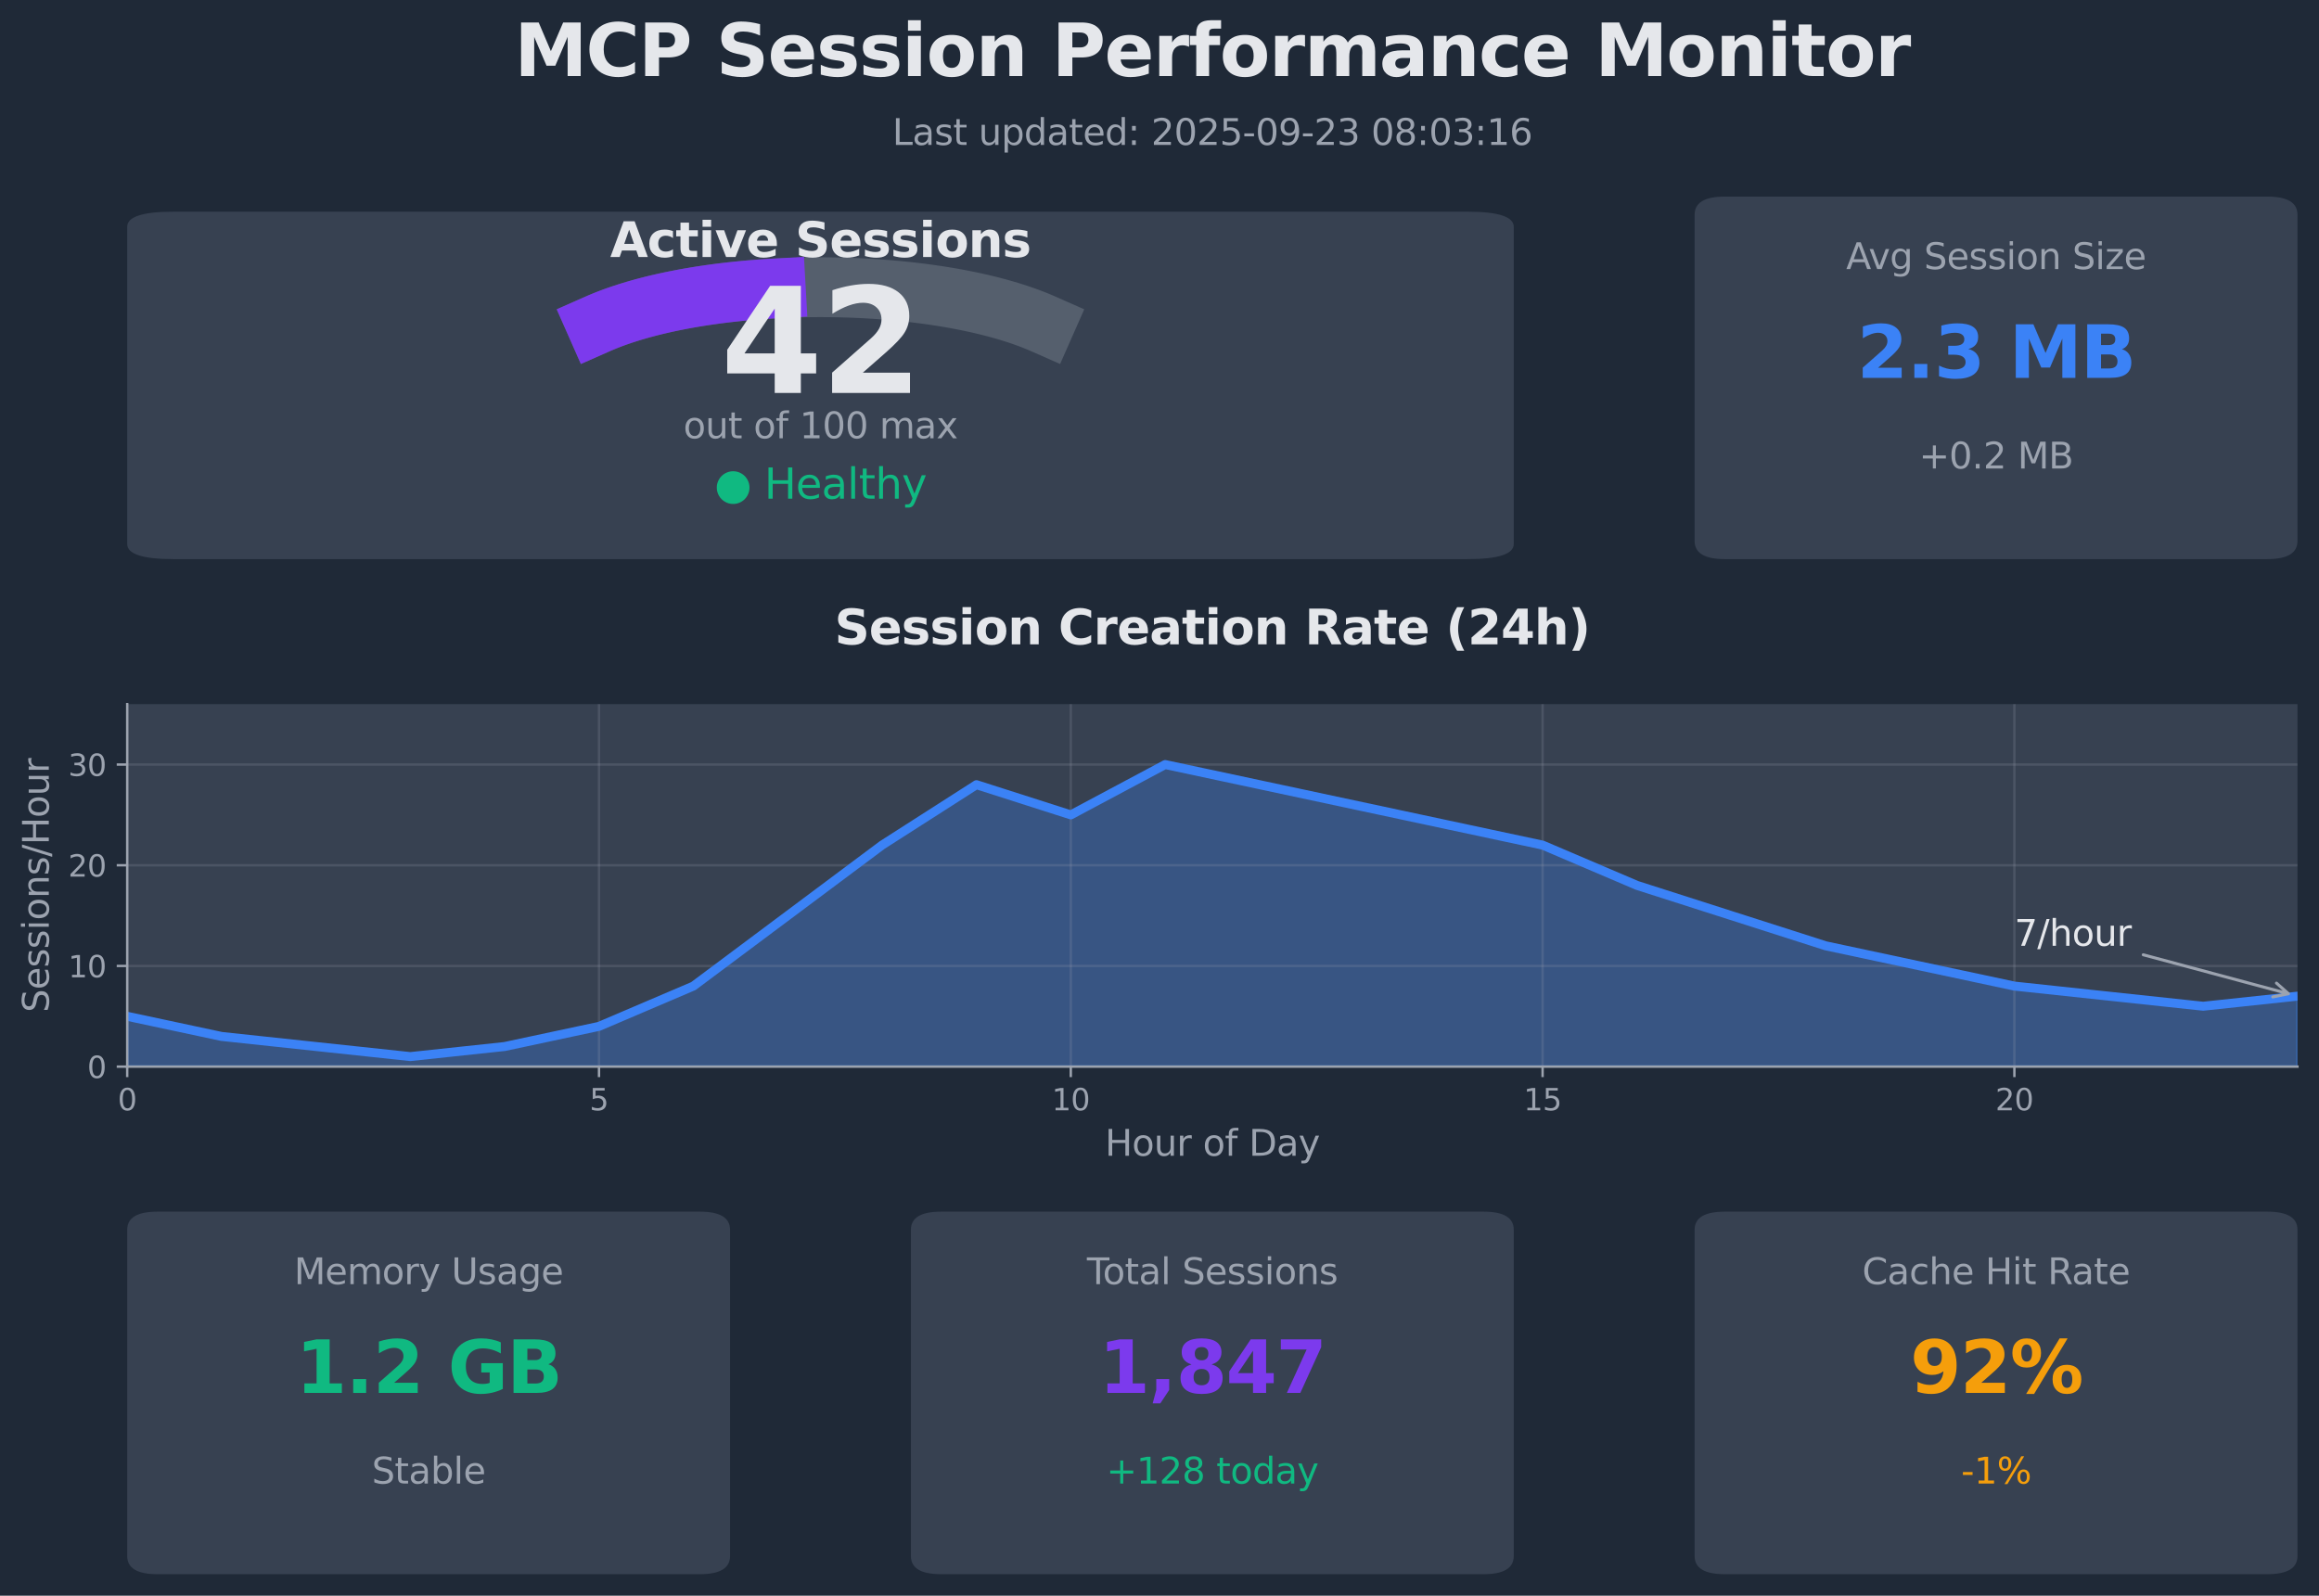 <svg xmlns="http://www.w3.org/2000/svg" xmlns:xlink="http://www.w3.org/1999/xlink" width="1033.998" height="711.675" viewBox="0 0 775.499 533.756"><defs><style>*{stroke-linejoin:round;stroke-linecap:butt}</style></defs><g id="figure_1"><path id="patch_1" d="M0 533.756h775.499V0H0z" style="fill:#1f2937"/><g id="axes_1"><path id="patch_2" d="M57.995 187.02h432.768q15.456 0 15.456-5.053V75.862q0-5.053-15.456-5.053H57.995q-15.456 0-15.456 5.053v106.105q0 5.052 15.456 5.052" clip-path="url(#p43bd373442)" style="fill:#374151"/><path id="line2d_1" d="m199.354 108.569 1.051-.464 1.078-.457 1.105-.45 1.13-.444 1.157-.436 1.181-.429 1.207-.421 1.23-.414 1.255-.407 1.277-.398 1.301-.39 1.324-.382 1.345-.374 1.367-.366 1.388-.356 1.408-.348 1.429-.34 1.448-.33 1.466-.321 1.486-.312 1.503-.303 1.52-.293 1.538-.284 1.554-.274 1.57-.265 1.584-.255 1.599-.244 1.613-.235 1.626-.225 1.64-.214 1.65-.205 1.664-.194 1.674-.183 1.684-.173 1.694-.163 1.704-.152 1.711-.141 1.72-.131 1.727-.12 1.734-.11 1.74-.098 1.745-.087 1.75-.077 1.754-.066 1.758-.055 1.76-.044 1.763-.033 1.765-.022 1.765-.01h1.766l1.765.01 1.764.022 1.763.033 1.76.044 1.758.055 1.754.066 1.75.077 1.746.087 1.74.099 1.733.109 1.727.12 1.72.13 1.712.142 1.703.152 1.694.163 1.685.173 1.674.183 1.663.194 1.651.205 1.64.214 1.626.225 1.613.235 1.599.244 1.584.255 1.57.265 1.553.274 1.538.284 1.52.293 1.504.303 1.485.312 1.467.321 1.448.33 1.428.34 1.409.348 1.388.356 1.367.366 1.345.374 1.323.382 1.301.39 1.278.398 1.254.407 1.231.414 1.206.421 1.182.429 1.156.436 1.13.444 1.105.45 1.078.457 1.052.464" clip-path="url(#p43bd373442)" style="fill:none;stroke:#9ca3af;stroke-opacity:.3;stroke-width:20;stroke-linecap:square"/><path id="line2d_2" d="m199.354 108.569 1.051-.464 1.078-.457 1.105-.45 1.13-.444 1.157-.436 1.181-.429 1.207-.421 1.23-.414 1.255-.407 1.277-.398 1.301-.39 1.324-.382 1.345-.374 1.367-.366 1.388-.356 1.408-.348 1.429-.34 1.448-.33 1.466-.321 1.486-.312 1.503-.303 1.52-.293 1.538-.284 1.554-.274 1.57-.265 1.584-.255 1.599-.244 1.613-.235 1.626-.225 1.64-.214 1.65-.205 1.664-.194 1.674-.183 1.684-.173 1.694-.163 1.704-.152 1.711-.141 1.72-.131 1.727-.12 1.734-.11 1.74-.098" clip-path="url(#p43bd373442)" style="fill:none;stroke:#7c3aed;stroke-width:20;stroke-linecap:square"/><g id="text_1" style="fill:#e5e7eb" transform="matrix(.16 0 0 -.16 204.048 85.967)"><defs><path id="DejaVuSans-Bold-41" d="M3419 850H1538L1241 0H31l1728 4666h1435L4922 0H3713zm-1581 866h1278l-638 1856z" transform="scale(.016)"/><path id="DejaVuSans-Bold-63" d="M3366 3391v-913q-228 156-458 231t-477 75q-468 0-729-273t-261-764 261-765q261-273 729-273 263 0 499 78 236 79 436 232V103Q3103 6 2833-42q-270-49-542-49-947 0-1482 486-534 486-534 1352t534 1351q535 486 1482 486 275 0 542-48t533-145" transform="scale(.016)"/><path id="DejaVuSans-Bold-74" d="M1759 4494v-994h1154v-800H1759V1216q0-244 97-330t385-86h575V0h-960q-662 0-939 276-276 277-276 940v1484H84v800h557v994z" transform="scale(.016)"/><path id="DejaVuSans-Bold-69" d="M538 3500h1118V0H538zm0 1363h1118v-913H538z" transform="scale(.016)"/><path id="DejaVuSans-Bold-76" d="M97 3500h1119l872-2419 868 2419h1122L2700 0H1472z" transform="scale(.016)"/><path id="DejaVuSans-Bold-65" d="M4031 1759v-318H1416q40-394 284-591t681-197q353 0 723 105 371 105 762 317V213Q3469 63 3072-14t-794-77q-950 0-1477 483-526 483-526 1355 0 856 517 1346 517 491 1424 491 825 0 1320-497 495-496 495-1328m-1150 372q0 319-186 514-186 196-486 196-325 0-528-183t-253-527z" transform="scale(.016)"/><path id="DejaVuSans-Bold-53" d="M3834 4519v-988q-384 172-750 259-365 88-690 88-431 0-638-119-206-118-206-368 0-188 139-293 139-104 505-179l512-103q778-157 1106-476 329-318 329-906 0-771-458-1148T2284-91q-443 0-890 85-447 84-894 250v1015q447-237 864-358 417-120 805-120 394 0 603 131 209 132 209 376 0 218-142 337t-567 213l-466 103q-700 150-1024 478-323 328-323 884 0 697 450 1072t1294 375q385 0 791-58t840-173" transform="scale(.016)"/><path id="DejaVuSans-Bold-73" d="M3272 3391v-850q-359 150-694 225-334 75-631 75-319 0-474-80-154-80-154-245 0-135 117-207 117-71 420-106l197-28q860-109 1156-359 297-250 297-785 0-559-413-841Q2681-91 1863-91q-347 0-718 55-370 55-761 164v850q335-162 686-244 352-81 714-81 329 0 494 90 166 91 166 270 0 150-114 223t-455 114l-197 25q-747 94-1047 347t-300 769q0 556 381 824 382 269 1169 269 310 0 650-47 341-46 741-146" transform="scale(.016)"/><path id="DejaVuSans-Bold-6f" d="M2203 2784q-372 0-567-267t-195-770 195-771q195-267 567-267 366 0 559 267 194 268 194 771t-194 770q-193 267-559 267m0 800q903 0 1411-488 508-487 508-1349 0-863-508-1351Q3106-91 2203-91q-906 0-1417 487-511 488-511 1351 0 862 511 1349 511 488 1417 488" transform="scale(.016)"/><path id="DejaVuSans-Bold-6e" d="M4056 2131V0H2931v1631q0 453-20 625t-70 253q-66 110-179 171-112 61-256 61-350 0-550-271-200-270-200-748V0H538v3500h1118v-512q253 306 537 451 285 145 629 145 606 0 920-372 314-371 314-1081" transform="scale(.016)"/></defs><use xlink:href="#DejaVuSans-Bold-41"/><use xlink:href="#DejaVuSans-Bold-63" transform="translate(77.393)"/><use xlink:href="#DejaVuSans-Bold-74" transform="translate(136.67)"/><use xlink:href="#DejaVuSans-Bold-69" transform="translate(184.473)"/><use xlink:href="#DejaVuSans-Bold-76" transform="translate(218.75)"/><use xlink:href="#DejaVuSans-Bold-65" transform="translate(283.936)"/><use xlink:href="#DejaVuSans-Bold-53" transform="translate(386.572)"/><use xlink:href="#DejaVuSans-Bold-65" transform="translate(458.594)"/><use xlink:href="#DejaVuSans-Bold-73" transform="translate(526.416)"/><use xlink:href="#DejaVuSans-Bold-73" transform="translate(585.938)"/><use xlink:href="#DejaVuSans-Bold-69" transform="translate(645.459)"/><use xlink:href="#DejaVuSans-Bold-6f" transform="translate(679.736)"/><use xlink:href="#DejaVuSans-Bold-6e" transform="translate(748.438)"/><use xlink:href="#DejaVuSans-Bold-73" transform="translate(819.629)"/></g><g id="text_2" style="fill:#e5e7eb" transform="matrix(.48 0 0 -.48 240.981 131.44)"><defs><path id="DejaVuSans-Bold-34" d="M2356 3675 1038 1722h1318zm-200 991h1338V1722h665V850h-665V0H2356v850H288v1031z" transform="scale(.016)"/><path id="DejaVuSans-Bold-32" d="M1844 884h2053V0H506v884l1703 1504q229 206 338 403t109 409q0 328-220 528t-586 200q-281 0-616-120-334-120-715-358v1025q406 134 803 204 397 71 778 71 838 0 1302-369 464-368 464-1028 0-381-197-711-197-329-828-883z" transform="scale(.016)"/></defs><use xlink:href="#DejaVuSans-Bold-34"/><use xlink:href="#DejaVuSans-Bold-32" transform="translate(69.58)"/></g><g id="text_3" style="fill:#9ca3af" transform="matrix(.12 0 0 -.12 228.524 146.598)"><defs><path id="DejaVuSans-6f" d="M1959 3097q-462 0-731-361t-269-989 267-989q268-361 733-361 460 0 728 362 269 363 269 988 0 622-269 986-268 364-728 364m0 487q750 0 1178-488 429-487 429-1349 0-859-429-1349Q2709-91 1959-91q-753 0-1180 489-426 490-426 1349 0 862 426 1349 427 488 1180 488" transform="scale(.016)"/><path id="DejaVuSans-75" d="M544 1381v2119h575V1403q0-497 193-746 194-248 582-248 465 0 735 297 271 297 271 810v1984h575V0h-575v538q-209-319-486-474-276-155-642-155-603 0-916 375-312 375-312 1097m1447 2203" transform="scale(.016)"/><path id="DejaVuSans-74" d="M1172 4494v-994h1184v-447H1172V1153q0-428 117-550t477-122h590V0h-590q-666 0-919 248-253 249-253 905v1900H172v447h422v994z" transform="scale(.016)"/><path id="DejaVuSans-66" d="M2375 4863v-479h-550q-309 0-430-125-120-125-120-450v-309h947v-447h-947V0H697v3053H147v447h550v244q0 584 272 851 272 268 862 268z" transform="scale(.016)"/><path id="DejaVuSans-31" d="M794 531h1031v3560L703 3866v575l1116 225h631V531h1031V0H794z" transform="scale(.016)"/><path id="DejaVuSans-30" d="M2034 4250q-487 0-733-480-245-479-245-1442 0-959 245-1439 246-480 733-480 491 0 736 480 246 480 246 1439 0 963-246 1442-245 480-736 480m0 500q785 0 1199-621 414-620 414-1801 0-1178-414-1799Q2819-91 2034-91q-784 0-1198 620-414 621-414 1799 0 1181 414 1801 414 621 1198 621" transform="scale(.016)"/><path id="DejaVuSans-6d" d="M3328 2828q216 388 516 572t706 184q547 0 844-383 297-382 297-1088V0h-578v2094q0 503-179 746-178 244-543 244-447 0-707-297-259-296-259-809V0h-578v2094q0 506-178 748t-550 242q-441 0-701-298-259-298-259-808V0H581v3500h578v-544q197 322 472 475t653 153q382 0 649-194 267-193 395-562" transform="scale(.016)"/><path id="DejaVuSans-61" d="M2194 1759q-697 0-966-159t-269-544q0-306 202-486 202-179 548-179 479 0 768 339t289 901v128zm1147 238V0h-575v531q-197-318-491-470T1556-91q-537 0-855 302-317 302-317 808 0 590 395 890 396 300 1180 300h807v57q0 397-261 614t-733 217q-300 0-585-72-284-72-546-216v532q315 122 612 182 297 61 578 61 760 0 1135-394 375-393 375-1193" transform="scale(.016)"/><path id="DejaVuSans-78" d="M3513 3500 2247 1797 3578 0h-678L1881 1375 863 0H184l1360 1831L300 3500h678l928-1247 928 1247z" transform="scale(.016)"/></defs><use xlink:href="#DejaVuSans-6f"/><use xlink:href="#DejaVuSans-75" transform="translate(61.182)"/><use xlink:href="#DejaVuSans-74" transform="translate(124.56)"/><use xlink:href="#DejaVuSans-6f" transform="translate(195.557)"/><use xlink:href="#DejaVuSans-66" transform="translate(256.738)"/><use xlink:href="#DejaVuSans-31" transform="translate(323.73)"/><use xlink:href="#DejaVuSans-30" transform="translate(387.354)"/><use xlink:href="#DejaVuSans-30" transform="translate(450.977)"/><use xlink:href="#DejaVuSans-6d" transform="translate(546.387)"/><use xlink:href="#DejaVuSans-61" transform="translate(643.799)"/><use xlink:href="#DejaVuSans-78" transform="translate(705.078)"/></g><g id="text_4" style="fill:#10b981" transform="matrix(.14 0 0 -.14 238.917 166.809)"><defs><path id="DejaVuSans-25cf" d="M350 1656q0 653 328 1222 325 566 894 894 566 328 1222 328 653 0 1219-328 568-328 893-894 328-569 328-1222T4906 434q-325-565-893-893-566-329-1219-329-656 0-1222 329-569 328-894 893-328 569-328 1222" transform="scale(.016)"/><path id="DejaVuSans-48" d="M628 4666h631V2753h2294v1913h631V0h-631v2222H1259V0H628z" transform="scale(.016)"/><path id="DejaVuSans-65" d="M3597 1894v-281H953q38-594 358-905t892-311q331 0 642 81t618 244V178Q3153 47 2828-22t-659-69q-838 0-1327 487-489 488-489 1320 0 859 464 1363 464 505 1252 505 706 0 1117-455 411-454 411-1235m-575 169q-6 471-264 752-258 282-683 282-481 0-770-272t-333-766z" transform="scale(.016)"/><path id="DejaVuSans-6c" d="M603 4863h575V0H603z" transform="scale(.016)"/><path id="DejaVuSans-68" d="M3513 2113V0h-575v2094q0 497-194 743-194 247-581 247-466 0-735-297-269-296-269-809V0H581v4863h578V2956q207 316 486 472 280 156 646 156 603 0 912-373 310-373 310-1098" transform="scale(.016)"/><path id="DejaVuSans-79" d="M2059-325q-243-625-475-815-231-191-618-191H506v481h338q237 0 368 113 132 112 291 531l103 262L191 3500h609L1894 763l1094 2737h609z" transform="scale(.016)"/></defs><use xlink:href="#DejaVuSans-25cf"/><use xlink:href="#DejaVuSans-48" transform="translate(119.043)"/><use xlink:href="#DejaVuSans-65" transform="translate(194.238)"/><use xlink:href="#DejaVuSans-61" transform="translate(255.762)"/><use xlink:href="#DejaVuSans-6c" transform="translate(317.041)"/><use xlink:href="#DejaVuSans-74" transform="translate(344.824)"/><use xlink:href="#DejaVuSans-68" transform="translate(384.033)"/><use xlink:href="#DejaVuSans-79" transform="translate(447.412)"/></g></g><g id="axes_2"><path id="patch_3" d="M576.779 187.02h181.44q10.08 0 10.08-6.064V71.82q0-6.063-10.08-6.063h-181.44q-10.08 0-10.08 6.063v109.137q0 6.063 10.08 6.063" clip-path="url(#pb89176f51b)" style="fill:#374151"/><g id="text_5" style="fill:#9ca3af" transform="matrix(.12 0 0 -.12 617.363 90.009)"><defs><path id="DejaVuSans-41" d="m2188 4044-857-2322h1716zm-357 622h716L4325 0h-656l-425 1197H1141L716 0H50z" transform="scale(.016)"/><path id="DejaVuSans-76" d="M191 3500h609L1894 563l1094 2937h609L2284 0h-781z" transform="scale(.016)"/><path id="DejaVuSans-67" d="M2906 1791q0 625-258 968-257 344-723 344-462 0-720-344-258-343-258-968 0-622 258-966t720-344q466 0 723 344 258 344 258 966m575-1357q0-893-397-1329-396-436-1215-436-303 0-572 45t-522 139v559q253-137 500-202 247-66 503-66 566 0 847 295t281 892v285q-178-310-456-463T1784 0Q1141 0 747 490 353 981 353 1791q0 812 394 1302 394 491 1037 491 388 0 666-153t456-462v531h575z" transform="scale(.016)"/><path id="DejaVuSans-53" d="M3425 4513v-616q-359 172-678 256-319 85-616 85-515 0-795-200t-280-569q0-310 186-468 186-157 705-254l381-78q706-135 1042-474t336-907q0-679-455-1029Q2797-91 1919-91q-331 0-705 75-373 75-773 222v650q384-215 753-325 369-109 725-109 540 0 834 212 294 213 294 607 0 343-211 537t-692 291l-385 75q-706 140-1022 440-315 300-315 835 0 619 436 975t1201 356q329 0 669-60 341-59 697-177" transform="scale(.016)"/><path id="DejaVuSans-73" d="M2834 3397v-544q-243 125-506 187-262 63-544 63-428 0-642-131t-214-394q0-200 153-314t616-217l197-44q612-131 870-370t258-667q0-488-386-773Q2250-91 1575-91q-281 0-586 55T347 128v594q319-166 628-249 309-82 613-82 406 0 624 139 219 139 219 392 0 234-158 359-157 125-692 241l-200 47q-534 112-772 345-237 233-237 639 0 494 350 762 350 269 994 269 318 0 599-47 282-46 519-140" transform="scale(.016)"/><path id="DejaVuSans-69" d="M603 3500h575V0H603zm0 1363h575v-729H603z" transform="scale(.016)"/><path id="DejaVuSans-6e" d="M3513 2113V0h-575v2094q0 497-194 743-194 247-581 247-466 0-735-297-269-296-269-809V0H581v3500h578v-544q207 316 486 472 280 156 646 156 603 0 912-373 310-373 310-1098" transform="scale(.016)"/><path id="DejaVuSans-7a" d="M353 3500h2731v-525L922 459h2162V0H275v525l2163 2516H353z" transform="scale(.016)"/></defs><use xlink:href="#DejaVuSans-41"/><use xlink:href="#DejaVuSans-76" transform="translate(62.533)"/><use xlink:href="#DejaVuSans-67" transform="translate(121.713)"/><use xlink:href="#DejaVuSans-53" transform="translate(216.977)"/><use xlink:href="#DejaVuSans-65" transform="translate(280.453)"/><use xlink:href="#DejaVuSans-73" transform="translate(341.977)"/><use xlink:href="#DejaVuSans-73" transform="translate(394.076)"/><use xlink:href="#DejaVuSans-69" transform="translate(446.176)"/><use xlink:href="#DejaVuSans-6f" transform="translate(473.959)"/><use xlink:href="#DejaVuSans-6e" transform="translate(535.14)"/><use xlink:href="#DejaVuSans-53" transform="translate(630.307)"/><use xlink:href="#DejaVuSans-69" transform="translate(693.783)"/><use xlink:href="#DejaVuSans-7a" transform="translate(721.566)"/><use xlink:href="#DejaVuSans-65" transform="translate(774.057)"/></g><g id="text_6" style="fill:#3b82f6" transform="matrix(.24 0 0 -.24 620.976 126.388)"><defs><path id="DejaVuSans-Bold-2e" d="M653 1209h1125V0H653z" transform="scale(.016)"/><path id="DejaVuSans-Bold-33" d="M2981 2516q472-122 717-424 246-301 246-767 0-694-532-1055Q2881-91 1863-91q-360 0-721 58T428 141v928q338-169 670-255 333-86 655-86 478 0 733 165 255 166 255 476 0 319-261 483t-771 164h-481v775h506q454 0 675 142 222 142 222 433 0 268-216 415-215 147-609 147-290 0-587-66-297-65-591-193v881q356 100 706 150t688 50q909 0 1360-299 452-298 452-898 0-409-216-670-215-261-637-367" transform="scale(.016)"/><path id="DejaVuSans-Bold-4d" d="M588 4666h1531l1062-2497 1069 2497h1528V0H4641v3413L3566 897h-763L1728 3413V0H588z" transform="scale(.016)"/><path id="DejaVuSans-Bold-42" d="M2456 2859q285 0 431 125 147 125 147 369 0 241-147 367-146 127-431 127h-665v-988zm41-2040q362 0 545 153t183 462q0 304-181 455-181 152-547 152h-706V819zm1119 1678q387-113 599-416 213-303 213-743 0-675-456-1007Q3516 0 2584 0H588v4666h1806q972 0 1408-294t436-941q0-340-160-579-159-239-462-355" transform="scale(.016)"/></defs><use xlink:href="#DejaVuSans-Bold-32"/><use xlink:href="#DejaVuSans-Bold-2e" transform="translate(69.58)"/><use xlink:href="#DejaVuSans-Bold-33" transform="translate(107.568)"/><use xlink:href="#DejaVuSans-Bold-4d" transform="translate(211.963)"/><use xlink:href="#DejaVuSans-Bold-42" transform="translate(311.475)"/></g><g id="text_7" style="fill:#9ca3af" transform="matrix(.12 0 0 -.12 641.729 156.704)"><defs><path id="DejaVuSans-2b" d="M2944 4013V2272h1740v-531H2944V0h-525v1741H678v531h1741v1741z" transform="scale(.016)"/><path id="DejaVuSans-2e" d="M684 794h660V0H684z" transform="scale(.016)"/><path id="DejaVuSans-32" d="M1228 531h2203V0H469v531q359 372 979 998 621 627 780 809 303 340 423 576 121 236 121 464 0 372-261 606-261 235-680 235-297 0-627-103-329-103-704-313v638q381 153 712 231 332 78 607 78 725 0 1156-363 431-362 431-968 0-288-108-546-107-257-392-607-78-91-497-524-418-433-1181-1211" transform="scale(.016)"/><path id="DejaVuSans-4d" d="M628 4666h941l1190-3175 1197 3175h941V0h-616v4097L3078 897h-634L1241 4097V0H628z" transform="scale(.016)"/><path id="DejaVuSans-42" d="M1259 2228V519h1013q509 0 754 211 246 211 246 645 0 438-246 645-245 208-754 208zm0 1919V2741h935q462 0 688 173 227 174 227 530 0 353-227 528-226 175-688 175zm-631 519h1613q722 0 1112-300 391-300 391-853 0-429-200-682t-588-315q466-100 724-418 258-317 258-792 0-625-425-966Q3088 0 2303 0H628z" transform="scale(.016)"/></defs><use xlink:href="#DejaVuSans-2b"/><use xlink:href="#DejaVuSans-30" transform="translate(83.79)"/><use xlink:href="#DejaVuSans-2e" transform="translate(147.412)"/><use xlink:href="#DejaVuSans-32" transform="translate(179.2)"/><use xlink:href="#DejaVuSans-4d" transform="translate(274.61)"/><use xlink:href="#DejaVuSans-42" transform="translate(360.889)"/></g></g><g id="axes_3"><path id="patch_4" d="M42.539 356.788h725.76V235.525H42.539z" style="fill:#374151"/><g id="FillBetweenPolyCollection_1"><defs><path id="m0ae749a25b" d="M42.539-176.968v-16.843l31.555 6.737 31.554 3.369 31.555 3.368 31.555-3.368 31.555-6.737 31.554-13.474 31.555-23.579 31.555-23.579 31.555-20.21 31.555 10.105 31.554-16.842 31.555 6.737 31.555 6.737 31.555 6.736 31.554 6.737 31.555 13.474 31.555 10.105 31.555 10.106 31.555 6.736 31.554 6.737 31.555 3.369 31.555 3.368 31.555-3.368v23.579z" style="stroke:#3b82f6;stroke-opacity:.3"/></defs><g clip-path="url(#p01e4fc37d0)"><use xlink:href="#m0ae749a25b" y="533.756" style="fill:#3b82f6;fill-opacity:.3;stroke:#3b82f6;stroke-opacity:.3"/></g></g><g id="matplotlib.axis_1"><g id="xtick_1"><path id="line2d_3" d="M42.539 356.788V235.525" clip-path="url(#p01e4fc37d0)" style="fill:none;stroke:#9ca3af;stroke-opacity:.2;stroke-width:.8;stroke-linecap:square"/><g id="line2d_4"><defs><path id="mffb51c5cbc" d="M0 0v3.5" style="stroke:#9ca3af;stroke-width:.8"/></defs><use xlink:href="#mffb51c5cbc" x="42.539" y="356.788" style="fill:#9ca3af;stroke:#9ca3af;stroke-width:.8"/></g><use xlink:href="#DejaVuSans-30" id="text_8" style="fill:#9ca3af" transform="matrix(.1 0 0 -.1 39.358 371.386)"/></g><g id="xtick_2"><path id="line2d_5" d="M200.313 356.788V235.525" clip-path="url(#p01e4fc37d0)" style="fill:none;stroke:#9ca3af;stroke-opacity:.2;stroke-width:.8;stroke-linecap:square"/><use xlink:href="#mffb51c5cbc" id="line2d_6" x="200.313" y="356.788" style="fill:#9ca3af;stroke:#9ca3af;stroke-width:.8"/><g id="text_9" style="fill:#9ca3af" transform="matrix(.1 0 0 -.1 197.131 371.386)"><defs><path id="DejaVuSans-35" d="M691 4666h2478v-532H1269V2991q137 47 274 70 138 23 276 23 781 0 1237-428 457-428 457-1159 0-753-469-1171Q2575-91 1722-91q-294 0-599 50Q819 9 494 109v635q281-153 581-228t634-75q541 0 856 284 316 284 316 772 0 487-316 771-315 285-856 285-253 0-505-56-251-56-513-175z" transform="scale(.016)"/></defs><use xlink:href="#DejaVuSans-35"/></g></g><g id="xtick_3"><path id="line2d_7" d="M358.087 356.788V235.525" clip-path="url(#p01e4fc37d0)" style="fill:none;stroke:#9ca3af;stroke-opacity:.2;stroke-width:.8;stroke-linecap:square"/><use xlink:href="#mffb51c5cbc" id="line2d_8" x="358.087" y="356.788" style="fill:#9ca3af;stroke:#9ca3af;stroke-width:.8"/><g id="text_10" style="fill:#9ca3af" transform="matrix(.1 0 0 -.1 351.724 371.386)"><use xlink:href="#DejaVuSans-31"/><use xlink:href="#DejaVuSans-30" transform="translate(63.623)"/></g></g><g id="xtick_4"><path id="line2d_9" d="M515.86 356.788V235.525" clip-path="url(#p01e4fc37d0)" style="fill:none;stroke:#9ca3af;stroke-opacity:.2;stroke-width:.8;stroke-linecap:square"/><use xlink:href="#mffb51c5cbc" id="line2d_10" x="515.86" y="356.788" style="fill:#9ca3af;stroke:#9ca3af;stroke-width:.8"/><g id="text_11" style="fill:#9ca3af" transform="matrix(.1 0 0 -.1 509.498 371.386)"><use xlink:href="#DejaVuSans-31"/><use xlink:href="#DejaVuSans-35" transform="translate(63.623)"/></g></g><g id="xtick_5"><path id="line2d_11" d="M673.634 356.788V235.525" clip-path="url(#p01e4fc37d0)" style="fill:none;stroke:#9ca3af;stroke-opacity:.2;stroke-width:.8;stroke-linecap:square"/><use xlink:href="#mffb51c5cbc" id="line2d_12" x="673.634" y="356.788" style="fill:#9ca3af;stroke:#9ca3af;stroke-width:.8"/><g id="text_12" style="fill:#9ca3af" transform="matrix(.1 0 0 -.1 667.272 371.386)"><use xlink:href="#DejaVuSans-32"/><use xlink:href="#DejaVuSans-30" transform="translate(63.623)"/></g></g><g id="text_13" style="fill:#9ca3af" transform="matrix(.12 0 0 -.12 369.52 386.584)"><defs><path id="DejaVuSans-72" d="M2631 2963q-97 56-211 82-114 27-251 27-488 0-749-317t-261-911V0H581v3500h578v-544q182 319 472 473 291 155 707 155 59 0 131-8 72-7 159-23z" transform="scale(.016)"/><path id="DejaVuSans-44" d="M1259 4147V519h763q966 0 1414 437 448 438 448 1382 0 937-448 1373t-1414 436zm-631 519h1297q1356 0 1990-564 635-564 635-1764 0-1207-638-1773Q3275 0 1925 0H628z" transform="scale(.016)"/></defs><use xlink:href="#DejaVuSans-48"/><use xlink:href="#DejaVuSans-6f" transform="translate(75.195)"/><use xlink:href="#DejaVuSans-75" transform="translate(136.377)"/><use xlink:href="#DejaVuSans-72" transform="translate(199.756)"/><use xlink:href="#DejaVuSans-6f" transform="translate(272.656)"/><use xlink:href="#DejaVuSans-66" transform="translate(333.838)"/><use xlink:href="#DejaVuSans-44" transform="translate(400.83)"/><use xlink:href="#DejaVuSans-61" transform="translate(477.832)"/><use xlink:href="#DejaVuSans-79" transform="translate(539.111)"/></g></g><g id="matplotlib.axis_2"><g id="ytick_1"><path id="line2d_13" d="M42.539 356.788h725.76" clip-path="url(#p01e4fc37d0)" style="fill:none;stroke:#9ca3af;stroke-opacity:.2;stroke-width:.8;stroke-linecap:square"/><g id="line2d_14"><defs><path id="m45544cc7f8" d="M0 0h-3.5" style="stroke:#9ca3af;stroke-width:.8"/></defs><use xlink:href="#m45544cc7f8" x="42.539" y="356.788" style="fill:#9ca3af;stroke:#9ca3af;stroke-width:.8"/></g><use xlink:href="#DejaVuSans-30" id="text_14" style="fill:#9ca3af" transform="matrix(.1 0 0 -.1 29.176 360.587)"/></g><g id="ytick_2"><path id="line2d_15" d="M42.539 323.104h725.76" clip-path="url(#p01e4fc37d0)" style="fill:none;stroke:#9ca3af;stroke-opacity:.2;stroke-width:.8;stroke-linecap:square"/><use xlink:href="#m45544cc7f8" id="line2d_16" x="42.539" y="323.104" style="fill:#9ca3af;stroke:#9ca3af;stroke-width:.8"/><g id="text_15" style="fill:#9ca3af" transform="matrix(.1 0 0 -.1 22.814 326.903)"><use xlink:href="#DejaVuSans-31"/><use xlink:href="#DejaVuSans-30" transform="translate(63.623)"/></g></g><g id="ytick_3"><path id="line2d_17" d="M42.539 289.42h725.76" clip-path="url(#p01e4fc37d0)" style="fill:none;stroke:#9ca3af;stroke-opacity:.2;stroke-width:.8;stroke-linecap:square"/><use xlink:href="#m45544cc7f8" id="line2d_18" x="42.539" y="289.419" style="fill:#9ca3af;stroke:#9ca3af;stroke-width:.8"/><g id="text_16" style="fill:#9ca3af" transform="matrix(.1 0 0 -.1 22.814 293.219)"><use xlink:href="#DejaVuSans-32"/><use xlink:href="#DejaVuSans-30" transform="translate(63.623)"/></g></g><g id="ytick_4"><path id="line2d_19" d="M42.539 255.735h725.76" clip-path="url(#p01e4fc37d0)" style="fill:none;stroke:#9ca3af;stroke-opacity:.2;stroke-width:.8;stroke-linecap:square"/><use xlink:href="#m45544cc7f8" id="line2d_20" x="42.539" y="255.735" style="fill:#9ca3af;stroke:#9ca3af;stroke-width:.8"/><g id="text_17" style="fill:#9ca3af" transform="matrix(.1 0 0 -.1 22.814 259.534)"><defs><path id="DejaVuSans-33" d="M2597 2516q453-97 707-404 255-306 255-756 0-690-475-1069Q2609-91 1734-91q-293 0-604 58T488 141v609q262-153 574-231 313-78 654-78 593 0 904 234t311 681q0 413-289 645-289 233-804 233h-544v519h569q465 0 712 186t247 536q0 359-255 551-254 193-729 193-260 0-557-57-297-56-653-174v562q360 100 674 150t592 50q719 0 1137-327 419-326 419-882 0-388-222-655t-631-370" transform="scale(.016)"/></defs><use xlink:href="#DejaVuSans-33"/><use xlink:href="#DejaVuSans-30" transform="translate(63.623)"/></g></g><g id="text_18" style="fill:#9ca3af" transform="matrix(0 -.12 -.12 0 16.318 338.648)"><defs><path id="DejaVuSans-2f" d="M1625 4666h531L531-594H0z" transform="scale(.016)"/></defs><use xlink:href="#DejaVuSans-53"/><use xlink:href="#DejaVuSans-65" transform="translate(63.477)"/><use xlink:href="#DejaVuSans-73" transform="translate(125)"/><use xlink:href="#DejaVuSans-73" transform="translate(177.1)"/><use xlink:href="#DejaVuSans-69" transform="translate(229.2)"/><use xlink:href="#DejaVuSans-6f" transform="translate(256.982)"/><use xlink:href="#DejaVuSans-6e" transform="translate(318.164)"/><use xlink:href="#DejaVuSans-73" transform="translate(381.543)"/><use xlink:href="#DejaVuSans-2f" transform="translate(433.643)"/><use xlink:href="#DejaVuSans-48" transform="translate(467.334)"/><use xlink:href="#DejaVuSans-6f" transform="translate(542.53)"/><use xlink:href="#DejaVuSans-75" transform="translate(603.71)"/><use xlink:href="#DejaVuSans-72" transform="translate(667.09)"/></g></g><path id="line2d_21" d="m42.539 339.946 31.555 6.737 31.554 3.368 31.555 3.368 31.555-3.368 31.555-6.737 31.554-13.474 31.555-23.578 31.555-23.58 31.555-20.21 31.555 10.105 31.554-16.842 31.555 6.737 31.555 6.737 31.555 6.737 31.554 6.737 31.555 13.473 31.555 10.106 31.555 10.105 31.555 6.737 31.554 6.736 31.555 3.369 31.555 3.368 31.555-3.368" clip-path="url(#p01e4fc37d0)" style="fill:none;stroke:#3b82f6;stroke-width:3;stroke-linecap:square"/><path id="patch_5" d="M42.539 356.788V235.525" style="fill:none;stroke:#9ca3af;stroke-width:.8;stroke-linejoin:miter;stroke-linecap:square"/><path id="patch_6" d="M42.539 356.788h725.76" style="fill:none;stroke:#9ca3af;stroke-width:.8;stroke-linejoin:miter;stroke-linecap:square"/><path id="patch_7" d="m716.726 319.366 48.563 13.035m-4.013-3.562 4.013 3.562-5.258 1.074" style="fill:none;stroke:#9ca3af;stroke-linecap:round"/><g id="text_19" style="fill:#e5e7eb" transform="matrix(.12 0 0 -.12 673.634 316.367)"><defs><path id="DejaVuSans-37" d="M525 4666h3000v-269L1831 0h-659l1594 4134H525z" transform="scale(.016)"/></defs><use xlink:href="#DejaVuSans-37"/><use xlink:href="#DejaVuSans-2f" transform="translate(63.623)"/><use xlink:href="#DejaVuSans-68" transform="translate(97.314)"/><use xlink:href="#DejaVuSans-6f" transform="translate(160.693)"/><use xlink:href="#DejaVuSans-75" transform="translate(221.875)"/><use xlink:href="#DejaVuSans-72" transform="translate(285.254)"/></g><g id="text_20" style="fill:#e5e7eb" transform="matrix(.16 0 0 -.16 279.072 215.525)"><defs><path id="DejaVuSans-Bold-43" d="M4288 256Q3956 84 3597-3q-359-88-750-88-1166 0-1847 652T319 2328q0 1119 681 1770 681 652 1847 652 391 0 750-88 359-87 691-259v-965q-335 228-660 334t-684 106q-644 0-1013-413-368-412-368-1137 0-722 368-1135 369-412 1013-412 359 0 684 106 325 107 660 335z" transform="scale(.016)"/><path id="DejaVuSans-Bold-72" d="M3138 2547q-147 69-293 101-145 33-292 33-431 0-664-277-233-276-233-791V0H538v3500h1118v-575q216 344 495 501 280 158 671 158 56 0 121-5 66-4 191-20z" transform="scale(.016)"/><path id="DejaVuSans-Bold-61" d="M2106 1575q-350 0-527-119-176-118-176-350 0-212 142-333 143-120 396-120 315 0 531 226 216 227 216 568v128zm1710 422V0H2688v519q-225-319-507-465-281-145-684-145-544 0-883 317-339 318-339 824 0 616 423 903 424 288 1330 288h660v87q0 266-210 389-209 124-653 124-359 0-669-72-309-72-575-216v853q360 88 722 133 363 45 725 45 947 0 1367-373 421-373 421-1214" transform="scale(.016)"/><path id="DejaVuSans-Bold-52" d="M2297 2597q378 0 542 140 164 141 164 463 0 319-164 456-164 138-542 138h-506V2597zm-506-831V0H588v4666h1837q922 0 1351-310 430-309 430-978 0-462-224-759-223-297-673-438 247-56 442-255 196-198 396-601L4800 0H3519l-569 1159q-172 350-349 478-176 129-470 129z" transform="scale(.016)"/><path id="DejaVuSans-Bold-28" d="M2413-844h-929Q1006-72 778 623q-228 696-228 1380 0 685 229 1386 230 702 705 1467h929q-400-740-600-1448t-200-1399q0-690 198-1400 198-709 602-1453" transform="scale(.016)"/><path id="DejaVuSans-Bold-68" d="M4056 2131V0H2931v1625q0 459-20 631t-70 253q-66 110-179 171-112 61-256 61-350 0-550-271-200-270-200-748V0H538v4863h1118V2988q253 306 537 451 285 145 629 145 606 0 920-372 314-371 314-1081" transform="scale(.016)"/><path id="DejaVuSans-Bold-29" d="M513-844q400 744 600 1453 200 710 200 1400 0 691-200 1399T513 4856h928q475-765 704-1467 230-701 230-1386 0-684-228-1380-228-695-706-1467z" transform="scale(.016)"/></defs><use xlink:href="#DejaVuSans-Bold-53"/><use xlink:href="#DejaVuSans-Bold-65" transform="translate(72.021)"/><use xlink:href="#DejaVuSans-Bold-73" transform="translate(139.844)"/><use xlink:href="#DejaVuSans-Bold-73" transform="translate(199.365)"/><use xlink:href="#DejaVuSans-Bold-69" transform="translate(258.887)"/><use xlink:href="#DejaVuSans-Bold-6f" transform="translate(293.164)"/><use xlink:href="#DejaVuSans-Bold-6e" transform="translate(361.865)"/><use xlink:href="#DejaVuSans-Bold-43" transform="translate(467.871)"/><use xlink:href="#DejaVuSans-Bold-72" transform="translate(541.26)"/><use xlink:href="#DejaVuSans-Bold-65" transform="translate(590.576)"/><use xlink:href="#DejaVuSans-Bold-61" transform="translate(658.398)"/><use xlink:href="#DejaVuSans-Bold-74" transform="translate(725.879)"/><use xlink:href="#DejaVuSans-Bold-69" transform="translate(773.682)"/><use xlink:href="#DejaVuSans-Bold-6f" transform="translate(807.959)"/><use xlink:href="#DejaVuSans-Bold-6e" transform="translate(876.66)"/><use xlink:href="#DejaVuSans-Bold-52" transform="translate(982.666)"/><use xlink:href="#DejaVuSans-Bold-61" transform="translate(1059.668)"/><use xlink:href="#DejaVuSans-Bold-74" transform="translate(1127.148)"/><use xlink:href="#DejaVuSans-Bold-65" transform="translate(1174.951)"/><use xlink:href="#DejaVuSans-Bold-28" transform="translate(1277.588)"/><use xlink:href="#DejaVuSans-Bold-32" transform="translate(1323.291)"/><use xlink:href="#DejaVuSans-Bold-34" transform="translate(1392.871)"/><use xlink:href="#DejaVuSans-Bold-68" transform="translate(1462.451)"/><use xlink:href="#DejaVuSans-Bold-29" transform="translate(1533.643)"/></g></g><g id="axes_4"><path id="patch_8" d="M52.619 526.556h181.44q10.08 0 10.08-6.063V411.356q0-6.063-10.08-6.063H52.619q-10.08 0-10.08 6.063v109.137q0 6.063 10.08 6.063" clip-path="url(#pe1a0462f8c)" style="fill:#374151"/><g id="text_21" style="fill:#9ca3af" transform="matrix(.12 0 0 -.12 98.335 429.546)"><defs><path id="DejaVuSans-55" d="M556 4666h635V1831q0-750 271-1080 272-329 882-329 606 0 878 329 272 330 272 1080v2835h634V1753q0-912-452-1378Q3225-91 2344-91q-885 0-1337 466-451 466-451 1378z" transform="scale(.016)"/></defs><use xlink:href="#DejaVuSans-4d"/><use xlink:href="#DejaVuSans-65" transform="translate(86.28)"/><use xlink:href="#DejaVuSans-6d" transform="translate(147.803)"/><use xlink:href="#DejaVuSans-6f" transform="translate(245.215)"/><use xlink:href="#DejaVuSans-72" transform="translate(306.396)"/><use xlink:href="#DejaVuSans-79" transform="translate(347.51)"/><use xlink:href="#DejaVuSans-55" transform="translate(438.477)"/><use xlink:href="#DejaVuSans-73" transform="translate(511.67)"/><use xlink:href="#DejaVuSans-61" transform="translate(563.77)"/><use xlink:href="#DejaVuSans-67" transform="translate(625.049)"/><use xlink:href="#DejaVuSans-65" transform="translate(688.525)"/></g><g id="text_22" style="fill:#10b981" transform="matrix(.24 0 0 -.24 98.909 465.925)"><defs><path id="DejaVuSans-Bold-31" d="M750 831h1063v3016L722 3622v819l1084 225h1144V831h1063V0H750z" transform="scale(.016)"/><path id="DejaVuSans-Bold-47" d="M4781 347q-450-219-934-329Q3363-91 2847-91q-1166 0-1847 652T319 2328q0 1128 693 1775 694 647 1901 647 465 0 891-88 427-87 805-259v-965q-390 221-776 330-386 110-774 110-718 0-1107-402-389-401-389-1148 0-740 375-1144 375-403 1065-403 188 0 349 23 161 24 289 74v906h-735v807h1875z" transform="scale(.016)"/></defs><use xlink:href="#DejaVuSans-Bold-31"/><use xlink:href="#DejaVuSans-Bold-2e" transform="translate(69.58)"/><use xlink:href="#DejaVuSans-Bold-32" transform="translate(107.568)"/><use xlink:href="#DejaVuSans-Bold-47" transform="translate(211.963)"/><use xlink:href="#DejaVuSans-Bold-42" transform="translate(294.043)"/></g><g id="text_23" style="fill:#9ca3af" transform="matrix(.12 0 0 -.12 124.333 496.24)"><defs><path id="DejaVuSans-62" d="M3116 1747q0 634-261 995t-717 361q-457 0-718-361t-261-995 261-995 718-361q456 0 717 361t261 995M1159 2969q182 312 458 463 277 152 661 152 638 0 1036-506 399-506 399-1331T3314 415Q2916-91 2278-91q-384 0-661 152-276 152-458 464V0H581v4863h578z" transform="scale(.016)"/></defs><use xlink:href="#DejaVuSans-53"/><use xlink:href="#DejaVuSans-74" transform="translate(63.477)"/><use xlink:href="#DejaVuSans-61" transform="translate(102.686)"/><use xlink:href="#DejaVuSans-62" transform="translate(163.965)"/><use xlink:href="#DejaVuSans-6c" transform="translate(227.441)"/><use xlink:href="#DejaVuSans-65" transform="translate(255.225)"/></g></g><g id="axes_5"><path id="patch_9" d="M314.699 526.556h181.44q10.08 0 10.08-6.063V411.356q0-6.063-10.08-6.063h-181.44q-10.08 0-10.08 6.063v109.137q0 6.063 10.08 6.063" clip-path="url(#pfd881a05b7)" style="fill:#374151"/><g id="text_24" style="fill:#9ca3af" transform="matrix(.12 0 0 -.12 363.482 429.546)"><defs><path id="DejaVuSans-54" d="M-19 4666h3947v-532H2272V0h-634v4134H-19z" transform="scale(.016)"/></defs><use xlink:href="#DejaVuSans-54"/><use xlink:href="#DejaVuSans-6f" transform="translate(44.084)"/><use xlink:href="#DejaVuSans-74" transform="translate(105.266)"/><use xlink:href="#DejaVuSans-61" transform="translate(144.475)"/><use xlink:href="#DejaVuSans-6c" transform="translate(205.754)"/><use xlink:href="#DejaVuSans-53" transform="translate(265.324)"/><use xlink:href="#DejaVuSans-65" transform="translate(328.8)"/><use xlink:href="#DejaVuSans-73" transform="translate(390.324)"/><use xlink:href="#DejaVuSans-73" transform="translate(442.424)"/><use xlink:href="#DejaVuSans-69" transform="translate(494.523)"/><use xlink:href="#DejaVuSans-6f" transform="translate(522.307)"/><use xlink:href="#DejaVuSans-6e" transform="translate(583.488)"/><use xlink:href="#DejaVuSans-73" transform="translate(646.867)"/></g><g id="text_25" style="fill:#7c3aed" transform="matrix(.24 0 0 -.24 367.463 465.925)"><defs><path id="DejaVuSans-Bold-2c" d="M653 1209h1125V256L1006-909H341L653 256z" transform="scale(.016)"/><path id="DejaVuSans-Bold-38" d="M2228 2088q-337 0-519-185-181-184-181-528t181-527q182-182 519-182 335 0 513 182 178 183 178 527 0 347-178 530t-513 183m-878 396q-425 129-641 394-215 266-215 663 0 590 440 899 441 310 1294 310 847 0 1287-308 441-308 441-901 0-397-217-663-217-265-642-394 475-131 717-426t242-745q0-694-461-1049T2228-91q-909 0-1373 355T391 1313q0 450 242 745t717 426m281 935q0-278 155-428t442-150q281 0 434 150 154 150 154 428t-154 426q-153 149-434 149-287 0-442-150t-155-425" transform="scale(.016)"/><path id="DejaVuSans-Bold-37" d="M428 4666h3516v-678L2125 0H953l1722 3781H428z" transform="scale(.016)"/></defs><use xlink:href="#DejaVuSans-Bold-31"/><use xlink:href="#DejaVuSans-Bold-2c" transform="translate(69.58)"/><use xlink:href="#DejaVuSans-Bold-38" transform="translate(107.568)"/><use xlink:href="#DejaVuSans-Bold-34" transform="translate(177.148)"/><use xlink:href="#DejaVuSans-Bold-37" transform="translate(246.729)"/></g><g id="text_26" style="fill:#10b981" transform="matrix(.12 0 0 -.12 369.97 496.24)"><defs><path id="DejaVuSans-38" d="M2034 2216q-450 0-708-241-257-241-257-662 0-422 257-663 258-241 708-241t709 242q260 243 260 662 0 421-258 662-257 241-711 241m-631 268q-406 100-633 378-226 279-226 679 0 559 398 884 399 325 1092 325 697 0 1094-325t397-884q0-400-227-679-226-278-629-378 456-106 710-416 255-309 255-755 0-679-414-1042Q2806-91 2034-91q-771 0-1186 362-414 363-414 1042 0 446 256 755 257 310 713 416m-231 997q0-362 226-565 227-203 636-203 407 0 636 203 230 203 230 565 0 363-230 566-229 203-636 203-409 0-636-203-226-203-226-566" transform="scale(.016)"/><path id="DejaVuSans-64" d="M2906 2969v1894h575V0h-575v525q-181-312-458-464-276-152-664-152-634 0-1033 506-398 507-398 1332t398 1331q399 506 1033 506 388 0 664-152 277-151 458-463M947 1747q0-634 261-995t717-361 718 361q263 361 263 995t-263 995q-262 361-718 361t-717-361-261-995" transform="scale(.016)"/></defs><use xlink:href="#DejaVuSans-2b"/><use xlink:href="#DejaVuSans-31" transform="translate(83.79)"/><use xlink:href="#DejaVuSans-32" transform="translate(147.412)"/><use xlink:href="#DejaVuSans-38" transform="translate(211.035)"/><use xlink:href="#DejaVuSans-74" transform="translate(306.445)"/><use xlink:href="#DejaVuSans-6f" transform="translate(345.654)"/><use xlink:href="#DejaVuSans-64" transform="translate(406.836)"/><use xlink:href="#DejaVuSans-61" transform="translate(470.313)"/><use xlink:href="#DejaVuSans-79" transform="translate(531.592)"/></g></g><g id="axes_6"><path id="patch_10" d="M576.779 526.556h181.44q10.08 0 10.08-6.063V411.356q0-6.063-10.08-6.063h-181.44q-10.08 0-10.08 6.063v109.137q0 6.063 10.08 6.063" clip-path="url(#p6de960551a)" style="fill:#374151"/><g id="text_27" style="fill:#9ca3af" transform="matrix(.12 0 0 -.12 622.739 429.546)"><defs><path id="DejaVuSans-43" d="M4122 4306v-665q-319 297-680 443-361 147-767 147-800 0-1225-489t-425-1414q0-922 425-1411t1225-489q406 0 767 147t680 444V359q-331-225-702-338-370-112-782-112-1060 0-1670 648-609 649-609 1771 0 1125 609 1773 610 649 1670 649 418 0 788-111 371-111 696-333" transform="scale(.016)"/><path id="DejaVuSans-63" d="M3122 3366v-538q-244 135-489 202t-495 67q-560 0-870-355-309-354-309-995t309-996q310-354 870-354 250 0 495 67t489 202V134Q2881 22 2623-34q-257-57-548-57-791 0-1257 497-465 497-465 1341 0 856 470 1346 471 491 1290 491 265 0 518-55 253-54 491-163" transform="scale(.016)"/><path id="DejaVuSans-52" d="M2841 2188q203-69 395-294t386-619L4263 0h-679l-596 1197q-232 469-449 622t-592 153h-688V0H628v4666h1425q800 0 1194-335 394-334 394-1009 0-441-205-732-205-290-595-402M1259 4147V2491h794q456 0 689 211t233 620-233 617-689 208z" transform="scale(.016)"/></defs><use xlink:href="#DejaVuSans-43"/><use xlink:href="#DejaVuSans-61" transform="translate(69.824)"/><use xlink:href="#DejaVuSans-63" transform="translate(131.104)"/><use xlink:href="#DejaVuSans-68" transform="translate(186.084)"/><use xlink:href="#DejaVuSans-65" transform="translate(249.463)"/><use xlink:href="#DejaVuSans-48" transform="translate(342.773)"/><use xlink:href="#DejaVuSans-69" transform="translate(417.969)"/><use xlink:href="#DejaVuSans-74" transform="translate(445.752)"/><use xlink:href="#DejaVuSans-52" transform="translate(516.748)"/><use xlink:href="#DejaVuSans-61" transform="translate(583.98)"/><use xlink:href="#DejaVuSans-74" transform="translate(645.26)"/><use xlink:href="#DejaVuSans-65" transform="translate(684.469)"/></g><g id="text_28" style="fill:#f59e0b" transform="matrix(.24 0 0 -.24 638.776 465.925)"><defs><path id="DejaVuSans-Bold-39" d="M641 103v863q287-135 549-202 263-67 519-67 538 0 838 298 300 299 353 886-212-156-453-234t-522-78q-716 0-1155 417T331 3084q0 754 489 1207t1311 453q913 0 1413-616 500-615 500-1740 0-1157-585-1818Q2875-91 1856-91q-328 0-628 49Q928 6 641 103m1484 2247q316 0 475 204 159 205 159 615 0 406-159 612-159 207-475 207t-475-207q-159-206-159-612 0-410 159-615 159-204 475-204" transform="scale(.016)"/><path id="DejaVuSans-Bold-25" d="M4959 1925q-221 0-343-192t-122-549q0-359 120-551t345-192 344 192 119 551q0 357-121 549-120 192-342 192m0 525q582 0 916-338 334-337 334-928 0-590-334-933-334-342-916-342-581 0-917 342-336 343-336 933 0 588 336 927t917 339M2094-91h-691l2916 4841h694zm-641 4841q581 0 914-339t333-930q0-590-333-931t-914-341-914 341-333 931q0 591 333 930t914 339m0-525q-225 0-347-194-122-193-122-550 0-359 122-555 122-195 347-195t345 195q121 196 121 555 0 357-122 550-122 194-344 194" transform="scale(.016)"/></defs><use xlink:href="#DejaVuSans-Bold-39"/><use xlink:href="#DejaVuSans-Bold-32" transform="translate(69.58)"/><use xlink:href="#DejaVuSans-Bold-25" transform="translate(139.16)"/></g><g id="text_29" style="fill:#f59e0b" transform="matrix(.12 0 0 -.12 655.816 496.24)"><defs><path id="DejaVuSans-2d" d="M313 2009h1684v-512H313z" transform="scale(.016)"/><path id="DejaVuSans-25" d="M4653 2053q-272 0-427-231-154-231-154-644 0-406 154-639 155-233 427-233 266 0 420 233 155 233 155 639 0 410-155 642-154 233-420 233m0 397q494 0 784-344 291-343 291-928 0-584-292-927-292-342-783-342-500 0-791 342-290 343-290 927 0 588 292 930t789 342M1428 4353q-269 0-424-233-154-232-154-639 0-412 153-644 153-231 425-231t426 231q155 232 155 644 0 403-156 637-156 235-425 235m2822 397h500L1831-91h-500zm-2822 0q494 0 787-342 294-342 294-927 0-590-292-931t-789-341-786 342q-289 343-289 930 0 582 290 925 291 344 785 344" transform="scale(.016)"/></defs><use xlink:href="#DejaVuSans-2d"/><use xlink:href="#DejaVuSans-31" transform="translate(36.084)"/><use xlink:href="#DejaVuSans-25" transform="translate(99.707)"/></g></g><g id="text_30" style="fill:#e5e7eb" transform="matrix(.24 0 0 -.24 172.004 25.436)"><defs><path id="DejaVuSans-Bold-50" d="M588 4666h1996q891 0 1367-396 477-395 477-1126 0-735-477-1130-476-395-1367-395h-793V0H588zm1203-872V2491h665q350 0 541 170t191 483q0 312-191 481t-541 169z" transform="scale(.016)"/><path id="DejaVuSans-Bold-66" d="M2841 4863v-735h-619q-238 0-332-86-93-86-93-298v-244h956v-800h-956V0H678v2700H122v800h556v244q0 572 319 845 319 274 987 274z" transform="scale(.016)"/><path id="DejaVuSans-Bold-6d" d="M3781 2919q213 325 505 495t642 170q603 0 919-372 316-371 316-1081V0H5038v1825q3 41 4 84 2 44 2 125 0 372-110 539-109 168-353 168-318 0-492-263-173-262-180-759V0H2784v1825q0 581-100 748-100 168-356 168-322 0-497-264t-175-755V0H531v3500h1125v-512q207 296 474 446t589 150q362 0 640-175 279-175 422-490" transform="scale(.016)"/></defs><use xlink:href="#DejaVuSans-Bold-4d"/><use xlink:href="#DejaVuSans-Bold-43" transform="translate(99.512)"/><use xlink:href="#DejaVuSans-Bold-50" transform="translate(172.9)"/><use xlink:href="#DejaVuSans-Bold-53" transform="translate(281.006)"/><use xlink:href="#DejaVuSans-Bold-65" transform="translate(353.027)"/><use xlink:href="#DejaVuSans-Bold-73" transform="translate(420.85)"/><use xlink:href="#DejaVuSans-Bold-73" transform="translate(480.371)"/><use xlink:href="#DejaVuSans-Bold-69" transform="translate(539.893)"/><use xlink:href="#DejaVuSans-Bold-6f" transform="translate(574.17)"/><use xlink:href="#DejaVuSans-Bold-6e" transform="translate(642.871)"/><use xlink:href="#DejaVuSans-Bold-50" transform="translate(748.877)"/><use xlink:href="#DejaVuSans-Bold-65" transform="translate(822.168)"/><use xlink:href="#DejaVuSans-Bold-72" transform="translate(889.99)"/><use xlink:href="#DejaVuSans-Bold-66" transform="translate(939.307)"/><use xlink:href="#DejaVuSans-Bold-6f" transform="translate(982.813)"/><use xlink:href="#DejaVuSans-Bold-72" transform="translate(1051.514)"/><use xlink:href="#DejaVuSans-Bold-6d" transform="translate(1100.83)"/><use xlink:href="#DejaVuSans-Bold-61" transform="translate(1205.03)"/><use xlink:href="#DejaVuSans-Bold-6e" transform="translate(1272.51)"/><use xlink:href="#DejaVuSans-Bold-63" transform="translate(1343.701)"/><use xlink:href="#DejaVuSans-Bold-65" transform="translate(1402.979)"/><use xlink:href="#DejaVuSans-Bold-4d" transform="translate(1505.615)"/><use xlink:href="#DejaVuSans-Bold-6f" transform="translate(1605.127)"/><use xlink:href="#DejaVuSans-Bold-6e" transform="translate(1673.828)"/><use xlink:href="#DejaVuSans-Bold-69" transform="translate(1745.02)"/><use xlink:href="#DejaVuSans-Bold-74" transform="translate(1779.297)"/><use xlink:href="#DejaVuSans-Bold-6f" transform="translate(1827.1)"/><use xlink:href="#DejaVuSans-Bold-72" transform="translate(1895.8)"/></g><g id="text_31" style="fill:#9ca3af" transform="matrix(.12 0 0 -.12 298.412 48.476)"><defs><path id="DejaVuSans-4c" d="M628 4666h631V531h2272V0H628z" transform="scale(.016)"/><path id="DejaVuSans-70" d="M1159 525v-1856H581v4831h578v-531q182 312 458 463 277 152 661 152 638 0 1036-506 399-506 399-1331T3314 415Q2916-91 2278-91q-384 0-661 152-276 152-458 464m1957 1222q0 634-261 995t-717 361q-457 0-718-361t-261-995 261-995 718-361q456 0 717 361t261 995" transform="scale(.016)"/><path id="DejaVuSans-3a" d="M750 794h659V0H750zm0 2515h659v-793H750z" transform="scale(.016)"/><path id="DejaVuSans-39" d="M703 97v575q238-113 481-172 244-59 479-59 625 0 954 420 330 420 377 1277-181-269-460-413-278-144-615-144-700 0-1108 423-408 424-408 1159 0 718 425 1152 425 435 1131 435 810 0 1236-621 427-620 427-1801 0-1103-524-1761Q2575-91 1691-91q-238 0-482 47Q966 3 703 97m1256 1978q425 0 673 290 249 291 249 798 0 503-249 795-248 292-673 292t-673-292-248-795q0-507 248-798 248-290 673-290" transform="scale(.016)"/><path id="DejaVuSans-36" d="M2113 2584q-425 0-674-291-248-290-248-796 0-503 248-796 249-292 674-292t673 292q248 293 248 796 0 506-248 796-248 291-673 291m1253 1979v-575q-238 112-480 171-242 60-480 60-625 0-955-422-329-422-376-1275 184 272 462 417 279 145 613 145 703 0 1111-427 408-426 408-1160 0-719-425-1154Q2819-91 2113-91q-810 0-1238 620-428 621-428 1799 0 1106 525 1764t1409 658q238 0 480-47t505-140" transform="scale(.016)"/></defs><use xlink:href="#DejaVuSans-4c"/><use xlink:href="#DejaVuSans-61" transform="translate(55.713)"/><use xlink:href="#DejaVuSans-73" transform="translate(116.992)"/><use xlink:href="#DejaVuSans-74" transform="translate(169.092)"/><use xlink:href="#DejaVuSans-75" transform="translate(240.088)"/><use xlink:href="#DejaVuSans-70" transform="translate(303.467)"/><use xlink:href="#DejaVuSans-64" transform="translate(366.943)"/><use xlink:href="#DejaVuSans-61" transform="translate(430.42)"/><use xlink:href="#DejaVuSans-74" transform="translate(491.7)"/><use xlink:href="#DejaVuSans-65" transform="translate(530.908)"/><use xlink:href="#DejaVuSans-64" transform="translate(592.432)"/><use xlink:href="#DejaVuSans-3a" transform="translate(655.908)"/><use xlink:href="#DejaVuSans-32" transform="translate(721.387)"/><use xlink:href="#DejaVuSans-30" transform="translate(785.01)"/><use xlink:href="#DejaVuSans-32" transform="translate(848.633)"/><use xlink:href="#DejaVuSans-35" transform="translate(912.256)"/><use xlink:href="#DejaVuSans-2d" transform="translate(975.879)"/><use xlink:href="#DejaVuSans-30" transform="translate(1011.963)"/><use xlink:href="#DejaVuSans-39" transform="translate(1075.586)"/><use xlink:href="#DejaVuSans-2d" transform="translate(1139.209)"/><use xlink:href="#DejaVuSans-32" transform="translate(1175.293)"/><use xlink:href="#DejaVuSans-33" transform="translate(1238.916)"/><use xlink:href="#DejaVuSans-30" transform="translate(1334.326)"/><use xlink:href="#DejaVuSans-38" transform="translate(1397.95)"/><use xlink:href="#DejaVuSans-3a" transform="translate(1461.572)"/><use xlink:href="#DejaVuSans-30" transform="translate(1495.264)"/><use xlink:href="#DejaVuSans-33" transform="translate(1558.887)"/><use xlink:href="#DejaVuSans-3a" transform="translate(1622.51)"/><use xlink:href="#DejaVuSans-31" transform="translate(1656.201)"/><use xlink:href="#DejaVuSans-36" transform="translate(1719.824)"/></g></g><defs><clipPath id="p43bd373442"><path d="M42.539 65.756h463.68v121.263H42.539z"/></clipPath><clipPath id="pb89176f51b"><path d="M566.699 65.756h201.6v121.263h-201.6z"/></clipPath><clipPath id="p01e4fc37d0"><path d="M42.539 235.525h725.76v121.263H42.539z"/></clipPath><clipPath id="pe1a0462f8c"><path d="M42.539 405.293h201.6v121.263h-201.6z"/></clipPath><clipPath id="pfd881a05b7"><path d="M304.619 405.293h201.6v121.263h-201.6z"/></clipPath><clipPath id="p6de960551a"><path d="M566.699 405.293h201.6v121.263h-201.6z"/></clipPath></defs></svg>